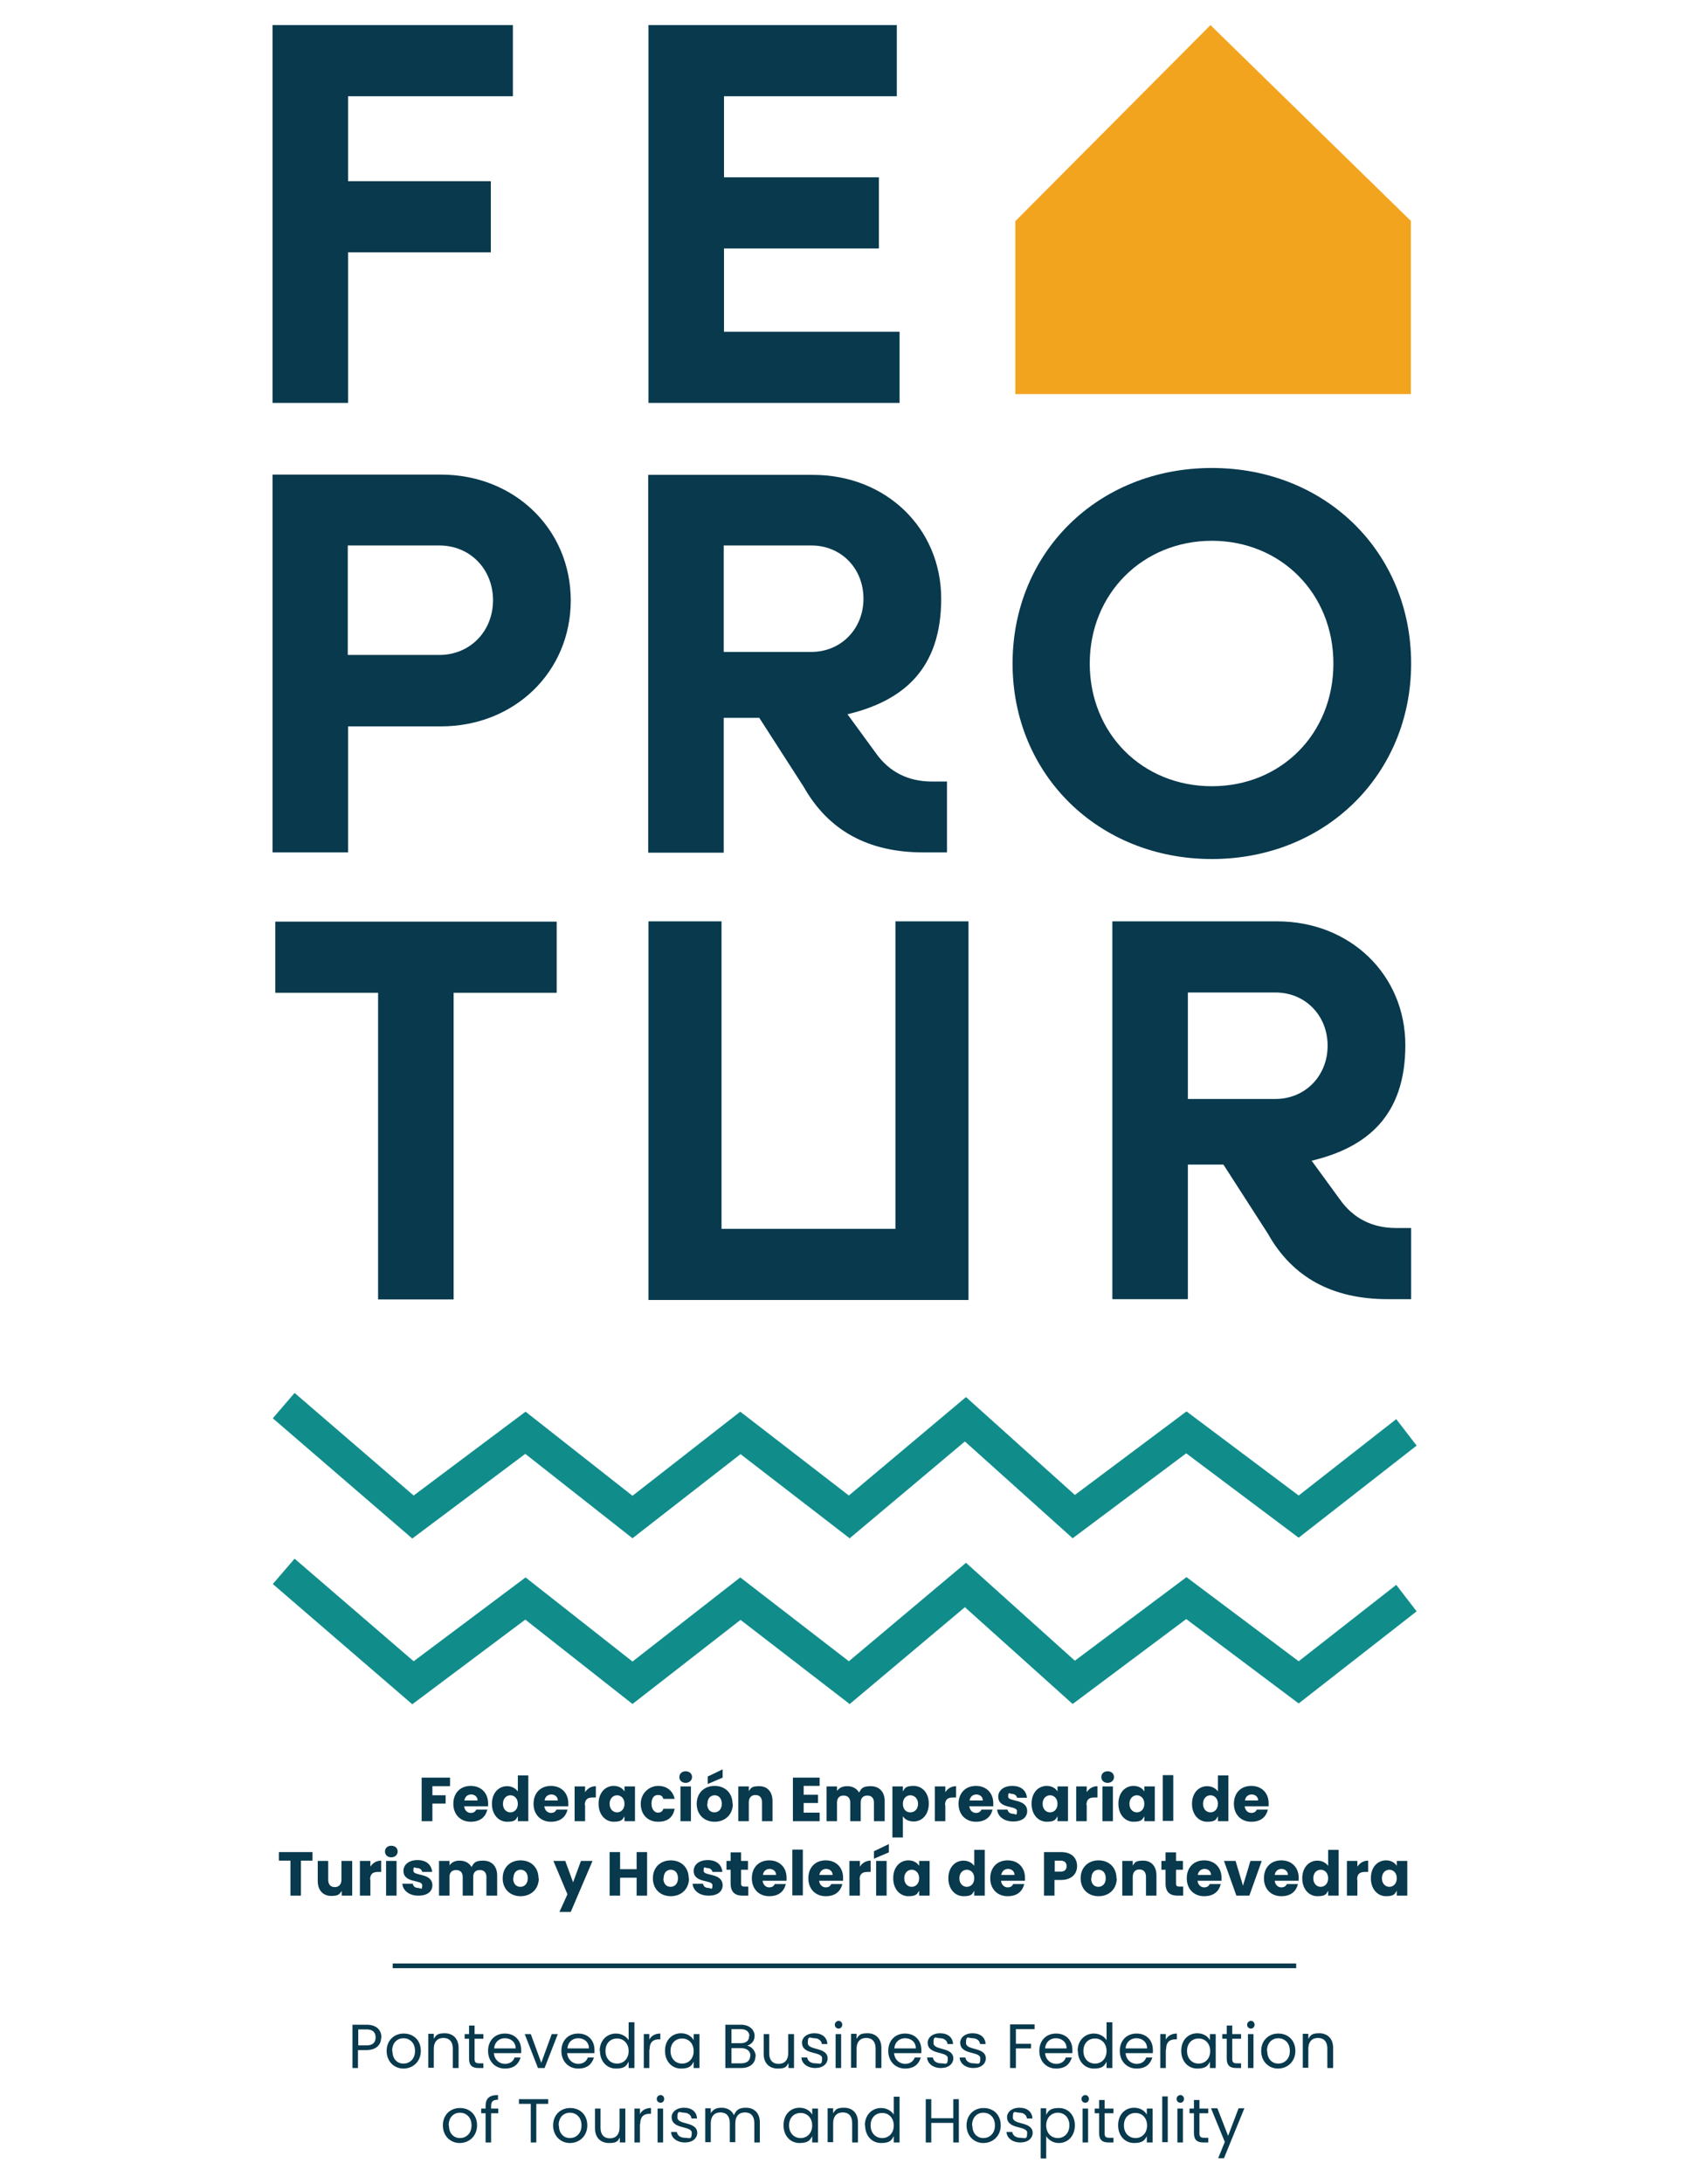 <?xml version="1.0" encoding="UTF-8"?>
<svg xmlns="http://www.w3.org/2000/svg" xmlns:serif="http://www.serif.com/" id="Capa_1" data-name="Capa 1" width="21.6cm" height="27.9cm" version="1.1" viewBox="0 0 612 792">
  <defs>
    <style>
      .cls-1 {
        fill: #108d8b;
      }

      .cls-1, .cls-2, .cls-3 {
        stroke-width: 0px;
      }

      .cls-2 {
        fill: #f3a41f;
      }

      .cls-3 {
        fill: #08394d;
      }
    </style>
  </defs>
  <path class="cls-3" d="M152.5,660.4h3.8v-6.4h4.8v-3h-4.8v-3.3h6.4v-3.1h-10.3v15.8Z"></path>
  <path class="cls-3" d="M170.3,650.7c1.3,0,2.4.8,2.4,2.2h-4.8c.2-1.4,1.2-2.2,2.5-2.2h0ZM176.3,656.2h-4.1c-.3.7-.9,1.2-2,1.2s-2.2-.8-2.4-2.4h8.7c0-.4,0-.8,0-1.1,0-3.8-2.6-6.3-6.3-6.3s-6.3,2.5-6.3,6.5,2.7,6.5,6.3,6.5,5.4-1.9,6-4.3h0Z"></path>
  <path class="cls-3" d="M177.9,654.1c0,4,2.5,6.5,5.5,6.5s3.2-.8,3.9-2v1.8h3.8v-16.6h-3.8v5.8c-.8-1.1-2.2-1.9-3.9-1.9-3.1,0-5.5,2.5-5.5,6.4h0ZM187.3,654.1c0,2-1.3,3.1-2.7,3.1s-2.7-1.1-2.7-3.1,1.3-3.1,2.7-3.1,2.7,1.1,2.7,3.1h0Z"></path>
  <path class="cls-3" d="M199.4,650.7c1.3,0,2.4.8,2.4,2.2h-4.8c.2-1.4,1.2-2.2,2.5-2.2h0ZM205.4,656.2h-4.1c-.3.7-.9,1.2-2,1.2s-2.2-.8-2.4-2.4h8.7c0-.4,0-.8,0-1.1,0-3.8-2.6-6.3-6.3-6.3s-6.3,2.5-6.3,6.5,2.7,6.5,6.3,6.5,5.4-1.9,6-4.3h0Z"></path>
  <path class="cls-3" d="M211.6,654.6c0-2.2,1.1-2.8,2.9-2.8h1.1v-4.1c-1.7,0-3.1.9-3.9,2.2v-2.1h-3.8v12.6h3.8v-5.8Z"></path>
  <path class="cls-3" d="M216.6,654.1c0,4,2.5,6.5,5.5,6.5s3.2-.9,3.9-2v1.8h3.8v-12.6h-3.8v1.8c-.7-1.1-2-2-3.9-2-3.1,0-5.5,2.5-5.5,6.4h0ZM226,654.1c0,2-1.3,3.1-2.7,3.1s-2.7-1.1-2.7-3.1,1.3-3.1,2.7-3.1,2.7,1.1,2.7,3.1h0Z"></path>
  <path class="cls-3" d="M231.9,654.1c0,4,2.6,6.5,6.3,6.5s5.4-1.8,6-4.7h-4.1c-.3.9-.9,1.4-2,1.4s-2.3-1.1-2.3-3.2.9-3.2,2.3-3.2,1.7.6,2,1.4h4.1c-.7-3-2.9-4.7-6-4.7s-6.3,2.5-6.3,6.5Z"></path>
  <path class="cls-3" d="M246.3,660.4h3.8v-12.6h-3.8v12.6ZM248.2,646.5c1.3,0,2.3-.9,2.3-2.1s-.9-2.1-2.3-2.1-2.3.9-2.3,2.1.9,2.1,2.3,2.1Z"></path>
  <path class="cls-3" d="M265.2,654.1c0-4-2.8-6.5-6.5-6.5s-6.5,2.5-6.5,6.5,2.8,6.5,6.5,6.5,6.6-2.5,6.6-6.5ZM256.1,654.1c0-2.1,1.2-3.1,2.6-3.1s2.6,1,2.6,3.1-1.3,3.1-2.7,3.1-2.6-1-2.6-3.1ZM256.2,644.2v2.7l5.4-2.3v-3l-5.4,2.6Z"></path>
  <path class="cls-3" d="M275.9,660.4h3.8v-7.3c0-3.4-1.9-5.4-4.8-5.4s-3,.7-3.8,1.8v-1.7h-3.8v12.6h3.8v-6.8c0-1.7.9-2.7,2.4-2.7s2.4.9,2.4,2.7v6.8h0Z"></path>
  <path class="cls-3" d="M296.8,644.6h-9.7v15.8h9.7v-3.1h-5.8v-3.5h5.2v-3h-5.2v-3.2h5.8v-3.1h0Z"></path>
  <path class="cls-3" d="M316.6,660.4h3.8v-7.3c0-3.4-2-5.4-5.1-5.4s-3.4,1-4.2,2.3c-.9-1.5-2.4-2.3-4.3-2.3s-2.9.7-3.7,1.7v-1.6h-3.8v12.6h3.8v-6.8c0-1.6.9-2.5,2.4-2.5s2.4.9,2.4,2.5v6.8h3.8v-6.8c0-1.6.9-2.5,2.4-2.5s2.4.9,2.4,2.5v6.8h0Z"></path>
  <path class="cls-3" d="M327,649.6v-1.8h-3.8v18.5h3.8v-7.7c.7,1.1,2,1.9,3.9,1.9,3.1,0,5.5-2.5,5.5-6.5s-2.5-6.4-5.5-6.4-3.2.9-3.9,2ZM332.5,654.1c0,2-1.3,3.1-2.8,3.1s-2.7-1.1-2.7-3.1,1.3-3.1,2.7-3.1,2.8,1.1,2.8,3.1h0Z"></path>
  <path class="cls-3" d="M342.3,654.6c0-2.2,1.1-2.8,2.9-2.8h1.1v-4.1c-1.7,0-3.1.9-3.9,2.2v-2.1h-3.8v12.6h3.8v-5.8Z"></path>
  <path class="cls-3" d="M353.6,650.7c1.3,0,2.4.8,2.4,2.2h-4.8c.2-1.4,1.2-2.2,2.5-2.2ZM359.6,656.2h-4.1c-.3.7-.9,1.2-2,1.2s-2.2-.8-2.4-2.4h8.7c0-.4,0-.8,0-1.1,0-3.8-2.6-6.3-6.3-6.3s-6.3,2.5-6.3,6.5,2.7,6.5,6.3,6.5,5.4-1.9,6-4.3Z"></path>
  <path class="cls-3" d="M372.1,656.8c0-4.7-6.9-3.3-6.9-5.3s.5-1,1.4-1,1.7.6,1.8,1.4h3.6c-.2-2.5-2-4.3-5.3-4.3s-5.1,1.8-5.1,3.9c0,4.6,6.8,3.1,6.8,5.2s-.5,1-1.5,1-1.8-.6-1.9-1.5h-3.8c.2,2.4,2.4,4.3,5.8,4.3s5.1-1.6,5.1-3.8h0Z"></path>
  <path class="cls-3" d="M373.7,654.1c0,4,2.5,6.5,5.5,6.5s3.2-.9,3.9-2v1.8h3.8v-12.6h-3.8v1.8c-.7-1.1-2-2-3.9-2-3.1,0-5.5,2.5-5.5,6.4h0ZM383.1,654.1c0,2-1.3,3.1-2.7,3.1s-2.7-1.1-2.7-3.1,1.3-3.1,2.7-3.1,2.7,1.1,2.7,3.1h0Z"></path>
  <path class="cls-3" d="M393.6,654.6c0-2.2,1.1-2.8,2.9-2.8h1.1v-4.1c-1.7,0-3.1.9-3.9,2.2v-2.1h-3.8v12.6h3.8v-5.8Z"></path>
  <path class="cls-3" d="M399.4,660.4h3.8v-12.6h-3.8v12.6ZM401.3,646.5c1.3,0,2.3-.9,2.3-2.1s-.9-2.1-2.3-2.1-2.3.9-2.3,2.1.9,2.1,2.3,2.1Z"></path>
  <path class="cls-3" d="M405.2,654.1c0,4,2.5,6.5,5.5,6.5s3.2-.9,3.9-2v1.8h3.8v-12.6h-3.8v1.8c-.7-1.1-2-2-3.9-2-3.1,0-5.5,2.5-5.5,6.4h0ZM414.6,654.1c0,2-1.3,3.1-2.7,3.1s-2.7-1.1-2.7-3.1,1.3-3.1,2.7-3.1,2.7,1.1,2.7,3.1h0Z"></path>
  <rect class="cls-3" x="421.3" y="643.7" width="3.8" height="16.6"></rect>
  <path class="cls-3" d="M431.9,654.1c0,4,2.5,6.5,5.5,6.5s3.2-.8,3.9-2v1.8h3.8v-16.6h-3.8v5.8c-.8-1.1-2.2-1.9-3.9-1.9-3.1,0-5.5,2.5-5.5,6.4h0ZM441.3,654.1c0,2-1.3,3.1-2.7,3.1s-2.7-1.1-2.7-3.1,1.3-3.1,2.7-3.1,2.7,1.1,2.7,3.1h0Z"></path>
  <path class="cls-3" d="M453.5,650.7c1.3,0,2.4.8,2.4,2.2h-4.8c.2-1.4,1.2-2.2,2.5-2.2ZM459.5,656.2h-4.1c-.3.7-.9,1.2-2,1.2s-2.2-.8-2.4-2.4h8.7c0-.4,0-.8,0-1.1,0-3.8-2.6-6.3-6.3-6.3s-6.3,2.5-6.3,6.5,2.7,6.5,6.3,6.5,5.4-1.9,6-4.3Z"></path>
  <path class="cls-3" d="M100.6,674.7h4.2v12.7h3.8v-12.7h4.2v-3.1h-12.2v3.1Z"></path>
  <path class="cls-3" d="M127.1,674.8h-3.8v6.8c0,1.7-.9,2.7-2.4,2.7s-2.4-.9-2.4-2.7v-6.8h-3.8v7.3c0,3.4,2,5.4,4.9,5.4s3-.8,3.8-1.8v1.7h3.8v-12.6h0Z"></path>
  <path class="cls-3" d="M133.7,681.6c0-2.2,1.1-2.8,2.9-2.8h1.1v-4.1c-1.7,0-3.1.9-3.9,2.2v-2.1h-3.8v12.6h3.8v-5.8Z"></path>
  <path class="cls-3" d="M139.5,687.4h3.8v-12.6h-3.8s0,12.6,0,12.6ZM141.4,673.5c1.3,0,2.3-.9,2.3-2.1s-.9-2.1-2.3-2.1-2.3.9-2.3,2.1.9,2.1,2.3,2.1Z"></path>
  <path class="cls-3" d="M156.3,683.7c0-4.7-6.9-3.3-6.9-5.3s.5-1,1.4-1,1.7.6,1.8,1.4h3.6c-.2-2.5-2-4.3-5.3-4.3s-5.1,1.8-5.1,3.9c0,4.6,6.8,3.1,6.8,5.2s-.5,1-1.5,1-1.8-.6-1.9-1.5h-3.8c.2,2.4,2.4,4.3,5.8,4.3s5.1-1.6,5.1-3.8h0Z"></path>
  <path class="cls-3" d="M176,687.4h3.8v-7.3c0-3.4-2-5.4-5.1-5.4s-3.4,1-4.2,2.3c-.9-1.5-2.4-2.3-4.3-2.3s-2.9.7-3.7,1.7v-1.6h-3.8v12.6h3.8v-6.8c0-1.6.9-2.5,2.4-2.5s2.4.9,2.4,2.5v6.8h3.8v-6.8c0-1.6.9-2.5,2.4-2.5s2.4.9,2.4,2.5v6.8h0Z"></path>
  <path class="cls-3" d="M194.8,681.1c0-4-2.8-6.5-6.5-6.5s-6.5,2.5-6.5,6.5,2.8,6.5,6.5,6.5,6.6-2.5,6.6-6.5ZM185.7,681.1c0-2.1,1.2-3.1,2.6-3.1s2.6,1,2.6,3.1-1.3,3.1-2.7,3.1-2.6-1-2.6-3.1Z"></path>
  <path class="cls-3" d="M207.4,682.7l-2.9-7.9h-4.3l5.1,12.1-2.9,6.4h4.1l7.9-18.5h-4.2l-2.9,7.9h0Z"></path>
  <path class="cls-3" d="M230.4,687.4h3.8v-15.8h-3.8v6.2h-6v-6.2h-3.8v15.8h3.8v-6.5h6v6.5Z"></path>
  <path class="cls-3" d="M249.3,681.1c0-4-2.8-6.5-6.5-6.5s-6.5,2.5-6.5,6.5,2.8,6.5,6.5,6.5,6.6-2.5,6.6-6.5h0ZM240.2,681.1c0-2.1,1.2-3.1,2.6-3.1s2.6,1,2.6,3.1-1.3,3.1-2.7,3.1-2.6-1-2.6-3.1Z"></path>
  <path class="cls-3" d="M261.6,683.7c0-4.7-6.9-3.3-6.9-5.3s.5-1,1.4-1,1.7.6,1.8,1.4h3.6c-.2-2.5-2-4.3-5.3-4.3s-5.1,1.8-5.1,3.9c0,4.6,6.8,3.1,6.8,5.2s-.5,1-1.5,1-1.8-.6-1.9-1.5h-3.8c.2,2.4,2.4,4.3,5.8,4.3s5.1-1.6,5.1-3.8h0Z"></path>
  <path class="cls-3" d="M264.5,683c0,3.3,1.8,4.4,4.4,4.4h2v-3.3h-1.4c-.9,0-1.2-.3-1.2-1.1v-5h2.5v-3.2h-2.5v-3.1h-3.8v3.1h-1.5v3.2h1.5v5h0Z"></path>
  <path class="cls-3" d="M278.6,677.7c1.3,0,2.4.8,2.4,2.2h-4.8c.2-1.4,1.2-2.2,2.5-2.2ZM284.6,683.2h-4.1c-.3.7-.9,1.2-2,1.2s-2.2-.8-2.4-2.4h8.7c0-.4,0-.8,0-1.1,0-3.8-2.6-6.3-6.3-6.3s-6.3,2.5-6.3,6.5,2.7,6.5,6.3,6.5,5.4-1.9,6-4.3Z"></path>
  <rect class="cls-3" x="286.9" y="670.7" width="3.8" height="16.6"></rect>
  <path class="cls-3" d="M299.1,677.7c1.3,0,2.4.8,2.4,2.2h-4.8c.2-1.4,1.2-2.2,2.5-2.2ZM305.1,683.2h-4.1c-.3.7-.9,1.2-2,1.2s-2.2-.8-2.4-2.4h8.7c0-.4,0-.8,0-1.1,0-3.8-2.6-6.3-6.3-6.3s-6.3,2.5-6.3,6.5,2.7,6.5,6.3,6.5,5.4-1.9,6-4.3Z"></path>
  <path class="cls-3" d="M311.3,681.6c0-2.2,1.1-2.8,2.9-2.8h1.1v-4.1c-1.7,0-3.1.9-3.9,2.2v-2.1h-3.8v12.6h3.8v-5.8Z"></path>
  <path class="cls-3" d="M317.3,687.4h3.8v-12.6h-3.8v12.6ZM316.5,671.3v2.7l5.4-2.3v-3l-5.4,2.6Z"></path>
  <path class="cls-3" d="M323.5,681.1c0,4,2.5,6.5,5.5,6.5s3.2-.9,3.9-2v1.8h3.8v-12.6h-3.8v1.8c-.7-1.1-2-2-3.9-2-3.1,0-5.5,2.5-5.5,6.4h0ZM332.9,681.1c0,2-1.3,3.1-2.7,3.1s-2.7-1.1-2.7-3.1,1.3-3.1,2.7-3.1,2.7,1.1,2.7,3.1h0Z"></path>
  <path class="cls-3" d="M343.5,681.1c0,4,2.5,6.5,5.5,6.5s3.2-.8,3.9-2v1.8h3.8v-16.6h-3.8v5.8c-.8-1.1-2.2-1.9-3.9-1.9-3.1,0-5.5,2.5-5.5,6.4h0ZM352.9,681.1c0,2-1.3,3.1-2.7,3.1s-2.7-1.1-2.7-3.1,1.3-3.1,2.7-3.1,2.7,1.1,2.7,3.1h0Z"></path>
  <path class="cls-3" d="M365.1,677.7c1.3,0,2.4.8,2.4,2.2h-4.8c.2-1.4,1.2-2.2,2.5-2.2ZM371.1,683.2h-4.1c-.3.7-.9,1.2-2,1.2s-2.2-.8-2.4-2.4h8.7c0-.4,0-.8,0-1.1,0-3.8-2.6-6.3-6.3-6.3s-6.3,2.5-6.3,6.5,2.7,6.5,6.3,6.5,5.4-1.9,6-4.3Z"></path>
  <path class="cls-3" d="M382.1,678.7v-4h2.1c1.5,0,2.2.8,2.2,2s-.7,2-2.2,2h-2.1ZM390.2,676.7c0-2.9-1.9-5.1-5.8-5.1h-6.2v15.8h3.8v-5.7h2.4c4,0,5.8-2.4,5.8-5h0Z"></path>
  <path class="cls-3" d="M404.5,681.1c0-4-2.8-6.5-6.5-6.5s-6.5,2.5-6.5,6.5,2.8,6.5,6.5,6.5,6.6-2.5,6.6-6.5h0ZM395.4,681.1c0-2.1,1.2-3.1,2.6-3.1s2.6,1,2.6,3.1-1.3,3.1-2.7,3.1-2.6-1-2.6-3.1Z"></path>
  <path class="cls-3" d="M415.2,687.4h3.8v-7.3c0-3.4-1.9-5.4-4.8-5.4s-3,.7-3.8,1.8v-1.7h-3.8v12.6h3.8v-6.8c0-1.7.9-2.7,2.4-2.7s2.4.9,2.4,2.7v6.8Z"></path>
  <path class="cls-3" d="M422.3,683c0,3.3,1.8,4.4,4.4,4.4h2v-3.3h-1.4c-.9,0-1.2-.3-1.2-1.1v-5h2.5v-3.2h-2.5v-3.1h-3.8v3.1h-1.5v3.2h1.5v5h0Z"></path>
  <path class="cls-3" d="M436.4,677.7c1.3,0,2.4.8,2.4,2.2h-4.8c.2-1.4,1.2-2.2,2.5-2.2ZM442.4,683.2h-4.1c-.3.7-.9,1.2-2,1.2s-2.2-.8-2.4-2.4h8.7c0-.4,0-.8,0-1.1,0-3.8-2.6-6.3-6.3-6.3s-6.3,2.5-6.3,6.5,2.7,6.5,6.3,6.5,5.4-1.9,6-4.3Z"></path>
  <path class="cls-3" d="M443.5,674.8l4.5,12.6h4.7l4.5-12.6h-4.1l-2.7,9-2.7-9h-4.1,0Z"></path>
  <path class="cls-3" d="M464.3,677.7c1.3,0,2.4.8,2.4,2.2h-4.8c.2-1.4,1.2-2.2,2.5-2.2ZM470.4,683.2h-4.1c-.3.7-.9,1.2-2,1.2s-2.2-.8-2.4-2.4h8.7c0-.4,0-.8,0-1.1,0-3.8-2.6-6.3-6.3-6.3s-6.3,2.5-6.3,6.5,2.7,6.5,6.3,6.5,5.4-1.9,6-4.3Z"></path>
  <path class="cls-3" d="M471.9,681.1c0,4,2.5,6.5,5.5,6.5s3.2-.8,3.9-2v1.8h3.8v-16.6h-3.8v5.8c-.8-1.1-2.2-1.9-3.9-1.9-3.1,0-5.5,2.5-5.5,6.4h0ZM481.3,681.1c0,2-1.3,3.1-2.7,3.1s-2.7-1.1-2.7-3.1,1.3-3.1,2.7-3.1,2.7,1.1,2.7,3.1h0Z"></path>
  <path class="cls-3" d="M491.8,681.6c0-2.2,1.1-2.8,2.9-2.8h1.1v-4.1c-1.7,0-3.1.9-3.9,2.2v-2.1h-3.8v12.6h3.8v-5.8h0Z"></path>
  <path class="cls-3" d="M496.8,681.1c0,4,2.5,6.5,5.5,6.5s3.2-.9,3.9-2v1.8h3.8v-12.6h-3.8v1.8c-.7-1.1-2-2-3.9-2-3.1,0-5.5,2.5-5.5,6.4h0ZM506.2,681.1c0,2-1.3,3.1-2.7,3.1s-2.7-1.1-2.7-3.1,1.3-3.1,2.7-3.1,2.7,1.1,2.7,3.1h0Z"></path>
  <path class="cls-3" d="M129.4,741.7v-5.8h3c2.3,0,3.3,1.1,3.3,2.9s-1,2.9-3.3,2.9h-3ZM137.8,738.8c0-2.6-1.7-4.6-5.4-4.6h-5.1v15.7h2v-6.5h3c3.9,0,5.4-2.2,5.4-4.5Z"></path>
  <path class="cls-3" d="M152.1,743.7c0-3.9-2.7-6.3-6.2-6.3s-6.2,2.5-6.2,6.3,2.7,6.4,6.1,6.4,6.3-2.5,6.3-6.4ZM141.7,743.7c0-3.1,2-4.6,4.1-4.6s4.2,1.5,4.2,4.6-2.1,4.6-4.2,4.6-4-1.5-4-4.6Z"></path>
  <path class="cls-3" d="M163.8,749.9h2v-7.3c0-3.5-2.2-5.3-5-5.3s-3.1.7-4,2v-1.8h-2v12.3h2v-6.8c0-2.7,1.4-4,3.5-4s3.4,1.3,3.4,3.8v7h0Z"></path>
  <path class="cls-3" d="M169.6,746.5c0,2.5,1.2,3.4,3.4,3.4h1.8v-1.7h-1.5c-1.3,0-1.7-.4-1.7-1.6v-7.3h3.2v-1.7h-3.2v-3.1h-2v3.1h-1.6v1.7h1.6v7.3Z"></path>
  <path class="cls-3" d="M182.6,739.1c2.1,0,3.9,1.3,3.9,3.7h-7.8c.2-2.4,1.9-3.7,3.9-3.7h0ZM188.3,746.1h-2.2c-.4,1.3-1.6,2.3-3.5,2.3s-3.8-1.4-4-3.9h9.9c0-.4,0-.8,0-1.2,0-3.4-2.3-5.9-5.9-5.9s-6.1,2.5-6.1,6.3,2.6,6.4,6.1,6.4,5-1.8,5.7-4h0Z"></path>
  <path class="cls-3" d="M189.8,737.6l4.8,12.3h2.4l4.8-12.3h-2.2l-3.8,10.4-3.8-10.4h-2.2Z"></path>
  <path class="cls-3" d="M209.2,739.1c2.1,0,3.9,1.3,3.9,3.7h-7.8c.2-2.4,1.9-3.7,3.9-3.7h0ZM214.9,746.1h-2.2c-.5,1.3-1.6,2.3-3.5,2.3s-3.8-1.4-4-3.9h9.9c0-.4,0-.8,0-1.2,0-3.4-2.3-5.9-5.9-5.9s-6.1,2.5-6.1,6.3,2.6,6.4,6.1,6.4,5-1.8,5.7-4h0Z"></path>
  <path class="cls-3" d="M217.1,743.7c0,3.8,2.5,6.4,5.8,6.4s3.8-1.1,4.6-2.5v2.3h2.1v-16.6h-2.1v6.5c-.9-1.4-2.6-2.4-4.6-2.4-3.3,0-5.9,2.5-5.9,6.3h0ZM227.5,743.7c0,2.9-1.9,4.6-4.2,4.6s-4.2-1.7-4.2-4.6,1.9-4.5,4.2-4.5,4.2,1.7,4.2,4.6Z"></path>
  <path class="cls-3" d="M235.1,743.2c0-2.9,1.5-3.7,3.4-3.7h.5v-2.1c-2,0-3.3.9-4,2.2v-2h-2v12.3h2v-6.7Z"></path>
  <path class="cls-3" d="M240.7,743.7c0,3.8,2.5,6.4,5.8,6.4s3.9-1.2,4.6-2.5v2.3h2.1v-12.3h-2.1v2.2c-.7-1.3-2.3-2.5-4.6-2.5-3.3,0-5.8,2.5-5.8,6.3h0ZM251.1,743.7c0,2.9-1.9,4.6-4.2,4.6s-4.2-1.7-4.2-4.6,1.9-4.5,4.2-4.5,4.2,1.7,4.2,4.6Z"></path>
  <path class="cls-3" d="M271.6,745.5c0,1.7-1.2,2.7-3.2,2.7h-3.6v-5.5h3.6c2,0,3.3,1.1,3.3,2.8ZM271.2,738.4c0,1.6-1.1,2.5-3,2.5h-3.4v-5.1h3.4c2,0,3.1,1,3.1,2.5h0ZM273.6,745.7c0-1.9-1.4-3.6-3.1-3.9,1.5-.5,2.7-1.6,2.7-3.6s-1.7-4-5-4h-5.6v15.7h5.8c3.2,0,5.1-1.8,5.1-4.2h0Z"></path>
  <path class="cls-3" d="M287.4,737.6h-2v6.8c0,2.7-1.4,4-3.5,4s-3.4-1.3-3.4-3.8v-7h-2v7.2c0,3.5,2.2,5.3,5.1,5.3s3.1-.7,3.9-2v1.8h2v-12.3h0Z"></path>
  <path class="cls-3" d="M299.7,746.5c0-4.4-7.2-2.8-7.2-5.7s.9-1.7,2.4-1.7,2.6.9,2.7,2.1h2c-.1-2.4-1.9-3.9-4.7-3.9s-4.5,1.6-4.5,3.4c0,4.6,7.3,3,7.3,5.7s-.9,1.8-2.5,1.8-2.8-.9-2.9-2.1h-2.1c.1,2.2,2.2,3.8,5,3.8s4.5-1.5,4.5-3.6h0Z"></path>
  <path class="cls-3" d="M302.6,749.9h2v-12.3h-2v12.3ZM303.7,735.6c.7,0,1.3-.6,1.3-1.4s-.6-1.4-1.3-1.4-1.4.6-1.4,1.4.6,1.4,1.4,1.4Z"></path>
  <path class="cls-3" d="M317.2,749.9h2v-7.3c0-3.5-2.2-5.3-5-5.3s-3.1.7-4,2v-1.8h-2v12.3h2v-6.8c0-2.7,1.4-4,3.5-4s3.4,1.3,3.4,3.8v7h0Z"></path>
  <path class="cls-3" d="M327.8,739.1c2.1,0,3.9,1.3,3.9,3.7h-7.8c.2-2.4,1.9-3.7,3.9-3.7h0ZM333.5,746.1h-2.2c-.5,1.3-1.6,2.3-3.5,2.3s-3.8-1.4-4-3.9h9.9c0-.4,0-.8,0-1.2,0-3.4-2.3-5.9-5.9-5.9s-6.1,2.5-6.1,6.3,2.6,6.4,6.1,6.4,5-1.8,5.7-4h0Z"></path>
  <path class="cls-3" d="M345.3,746.5c0-4.4-7.2-2.8-7.2-5.7s.9-1.7,2.4-1.7,2.6.9,2.7,2.1h2c-.1-2.4-1.9-3.9-4.7-3.9s-4.5,1.6-4.5,3.4c0,4.6,7.3,3,7.3,5.7s-.9,1.8-2.5,1.8-2.8-.9-2.9-2.1h-2.1c.1,2.2,2.2,3.8,5,3.8s4.5-1.5,4.5-3.6h0Z"></path>
  <path class="cls-3" d="M357.1,746.5c0-4.4-7.2-2.8-7.2-5.7s.9-1.7,2.4-1.7,2.6.9,2.7,2.1h2c-.1-2.4-1.9-3.9-4.7-3.9s-4.5,1.6-4.5,3.4c0,4.6,7.3,3,7.3,5.7s-.9,1.8-2.5,1.8-2.8-.9-2.9-2.1h-2.1c.1,2.2,2.2,3.8,5,3.8s4.5-1.5,4.5-3.6Z"></path>
  <path class="cls-3" d="M366,749.9h2v-7.1h5.5v-1.7h-5.5v-5.3h6.8v-1.7h-8.9v15.7h0Z"></path>
  <path class="cls-3" d="M382.5,739.1c2.1,0,3.9,1.3,3.9,3.7h-7.8c.2-2.4,1.9-3.7,3.9-3.7ZM388.3,746.1h-2.2c-.4,1.3-1.6,2.3-3.5,2.3s-3.8-1.4-4-3.9h9.9c0-.4,0-.8,0-1.2,0-3.4-2.3-5.9-5.9-5.9s-6.1,2.5-6.1,6.3,2.6,6.4,6.1,6.4,5-1.8,5.7-4h0Z"></path>
  <path class="cls-3" d="M390.5,743.7c0,3.8,2.5,6.4,5.8,6.4s3.8-1.1,4.6-2.5v2.3h2.1v-16.6h-2.1v6.5c-.9-1.4-2.6-2.4-4.6-2.4-3.3,0-5.9,2.5-5.9,6.3h0ZM400.9,743.7c0,2.9-1.9,4.6-4.2,4.6s-4.2-1.7-4.2-4.6,1.9-4.5,4.2-4.5,4.2,1.7,4.2,4.6Z"></path>
  <path class="cls-3" d="M411.7,739.1c2.1,0,3.9,1.3,3.9,3.7h-7.8c.2-2.4,1.9-3.7,3.9-3.7h0ZM417.5,746.1h-2.2c-.5,1.3-1.6,2.3-3.5,2.3s-3.8-1.4-4-3.9h9.9c0-.4,0-.8,0-1.2,0-3.4-2.3-5.9-5.9-5.9s-6.1,2.5-6.1,6.3,2.6,6.4,6.1,6.4,5-1.8,5.7-4h0Z"></path>
  <path class="cls-3" d="M422.5,743.2c0-2.9,1.5-3.7,3.4-3.7h.5v-2.1c-2,0-3.3.9-4,2.2v-2h-2v12.3h2v-6.7Z"></path>
  <path class="cls-3" d="M428,743.7c0,3.8,2.5,6.4,5.8,6.4s3.9-1.2,4.6-2.5v2.3h2.1v-12.3h-2.1v2.2c-.7-1.3-2.3-2.5-4.6-2.5-3.3,0-5.8,2.5-5.8,6.3h0ZM438.5,743.7c0,2.9-1.9,4.6-4.2,4.6s-4.2-1.7-4.2-4.6,1.9-4.5,4.2-4.5,4.2,1.7,4.2,4.6Z"></path>
  <path class="cls-3" d="M444.5,746.5c0,2.5,1.2,3.4,3.4,3.4h1.8v-1.7h-1.5c-1.3,0-1.7-.4-1.7-1.6v-7.3h3.2v-1.7h-3.2v-3.1h-2v3.1h-1.6v1.7h1.6v7.3h0Z"></path>
  <path class="cls-3" d="M452.2,749.9h2v-12.3h-2v12.3ZM453.3,735.6c.7,0,1.3-.6,1.3-1.4s-.6-1.4-1.3-1.4-1.4.6-1.4,1.4.6,1.4,1.4,1.4Z"></path>
  <path class="cls-3" d="M469.4,743.7c0-3.9-2.7-6.3-6.2-6.3s-6.2,2.5-6.2,6.3,2.7,6.4,6.1,6.4,6.3-2.5,6.3-6.4h0ZM459.1,743.7c0-3.1,2-4.6,4.1-4.6s4.2,1.5,4.2,4.6-2.1,4.6-4.2,4.6-4-1.5-4-4.6h0Z"></path>
  <path class="cls-3" d="M481.1,749.9h2v-7.3c0-3.5-2.2-5.3-5-5.3s-3.1.7-4,2v-1.8h-2v12.3h2v-6.8c0-2.7,1.4-4,3.5-4s3.4,1.3,3.4,3.8v7h0Z"></path>
  <path class="cls-3" d="M172.5,770.7c0-3.9-2.7-6.3-6.2-6.3s-6.2,2.5-6.2,6.3,2.7,6.4,6.1,6.4,6.3-2.5,6.3-6.4h0ZM162.2,770.7c0-3.1,2-4.6,4.1-4.6s4.2,1.5,4.2,4.6-2.1,4.6-4.2,4.6-4-1.5-4-4.6Z"></path>
  <path class="cls-3" d="M175.6,776.9h2v-10.6h2.6v-1.7h-2.6v-.9c0-1.6.6-2.3,2.5-2.3v-1.7c-3.1,0-4.5,1.2-4.5,4v.9h-1.6v1.7h1.6v10.6h0Z"></path>
  <path class="cls-3" d="M187.7,762.9h4.3v14h2v-14h4.3v-1.7h-10.6v1.7Z"></path>
  <path class="cls-3" d="M212.5,770.7c0-3.9-2.7-6.3-6.2-6.3s-6.2,2.5-6.2,6.3,2.7,6.4,6.1,6.4,6.3-2.5,6.3-6.4h0ZM202.1,770.7c0-3.1,2-4.6,4.1-4.6s4.2,1.5,4.2,4.6-2.1,4.6-4.2,4.6-4-1.5-4-4.6h0Z"></path>
  <path class="cls-3" d="M226.2,764.6h-2v6.8c0,2.7-1.4,4-3.5,4s-3.4-1.3-3.4-3.8v-7h-2v7.2c0,3.5,2.2,5.3,5.1,5.3s3.1-.7,3.9-2v1.8h2v-12.3h0Z"></path>
  <path class="cls-3" d="M231.7,770.2c0-2.9,1.5-3.7,3.4-3.7h.5v-2.1c-2,0-3.3.9-4,2.2v-2h-2v12.3h2v-6.7Z"></path>
  <path class="cls-3" d="M238,776.9h2v-12.3h-2v12.3ZM239.1,762.5c.7,0,1.3-.6,1.3-1.4s-.6-1.4-1.3-1.4-1.4.6-1.4,1.4.6,1.4,1.4,1.4Z"></path>
  <path class="cls-3" d="M252.4,773.5c0-4.4-7.2-2.8-7.2-5.7s.9-1.7,2.4-1.7,2.6.9,2.7,2.1h2c-.1-2.4-1.9-3.9-4.7-3.9s-4.5,1.6-4.5,3.4c0,4.6,7.3,3,7.3,5.7s-.9,1.8-2.5,1.8-2.8-.9-2.9-2.1h-2.1c.1,2.2,2.2,3.8,5,3.8s4.5-1.5,4.5-3.6Z"></path>
  <path class="cls-3" d="M273.1,776.9h2v-7.3c0-3.5-2.2-5.3-5-5.3s-3.6,1-4.4,2.7c-.8-1.8-2.5-2.7-4.5-2.7s-3.1.7-3.9,2v-1.8h-2v12.3h2v-6.8c0-2.7,1.4-4,3.5-4s3.4,1.3,3.4,3.8v7h2v-6.8c0-2.7,1.4-4,3.5-4s3.4,1.3,3.4,3.8v7h0Z"></path>
  <path class="cls-3" d="M283.7,770.7c0,3.8,2.5,6.4,5.8,6.4s3.9-1.2,4.6-2.5v2.3h2.1v-12.3h-2.1v2.2c-.7-1.3-2.3-2.5-4.6-2.5-3.3,0-5.8,2.5-5.8,6.3h0ZM294.1,770.7c0,2.9-1.9,4.6-4.2,4.6s-4.2-1.7-4.2-4.6,1.9-4.5,4.2-4.5,4.2,1.7,4.2,4.6Z"></path>
  <path class="cls-3" d="M308.7,776.9h2v-7.3c0-3.5-2.2-5.3-5-5.3s-3.1.7-4,2v-1.8h-2v12.3h2v-6.8c0-2.7,1.4-4,3.5-4s3.4,1.3,3.4,3.8v7h0Z"></path>
  <path class="cls-3" d="M313.3,770.7c0,3.8,2.5,6.4,5.8,6.4s3.8-1.1,4.6-2.5v2.3h2.1v-16.6h-2.1v6.5c-.9-1.4-2.6-2.4-4.6-2.4-3.3,0-5.9,2.5-5.9,6.3h0ZM323.7,770.7c0,2.9-1.9,4.6-4.2,4.6s-4.2-1.7-4.2-4.6,1.9-4.5,4.2-4.5,4.2,1.7,4.2,4.6Z"></path>
  <path class="cls-3" d="M345.3,776.9h2v-15.7h-2v6.9h-8v-6.9h-2v15.7h2v-7.1h8v7.1Z"></path>
  <path class="cls-3" d="M362.5,770.7c0-3.9-2.7-6.3-6.2-6.3s-6.2,2.5-6.2,6.3,2.7,6.4,6.1,6.4,6.3-2.5,6.3-6.4h0ZM352.1,770.7c0-3.1,2-4.6,4.1-4.6s4.2,1.5,4.2,4.6-2.1,4.6-4.2,4.6-4-1.5-4-4.6Z"></path>
  <path class="cls-3" d="M374.1,773.5c0-4.4-7.2-2.8-7.2-5.7s.9-1.7,2.4-1.7,2.6.9,2.7,2.1h2c-.1-2.4-1.9-3.9-4.7-3.9s-4.5,1.6-4.5,3.4c0,4.6,7.3,3,7.3,5.7s-.9,1.8-2.5,1.8-2.8-.9-2.9-2.1h-2.1c.1,2.2,2.2,3.8,5,3.8s4.5-1.5,4.5-3.6h0Z"></path>
  <path class="cls-3" d="M379,766.8v-2.3h-2v18.2h2v-8.1c.8,1.3,2.4,2.5,4.6,2.5,3.3,0,5.8-2.6,5.8-6.4s-2.5-6.3-5.8-6.3-3.9,1.2-4.6,2.5h0ZM387.4,770.7c0,2.9-1.9,4.6-4.2,4.6s-4.2-1.7-4.2-4.6,2-4.6,4.2-4.6,4.2,1.6,4.2,4.5Z"></path>
  <path class="cls-3" d="M392.2,776.9h2v-12.3h-2v12.3ZM393.2,762.5c.7,0,1.3-.6,1.3-1.4s-.6-1.4-1.3-1.4-1.4.6-1.4,1.4.6,1.4,1.4,1.4Z"></path>
  <path class="cls-3" d="M398.2,773.5c0,2.5,1.2,3.4,3.4,3.4h1.8v-1.7h-1.5c-1.3,0-1.7-.4-1.7-1.6v-7.3h3.2v-1.7h-3.2v-3.1h-2v3.1h-1.6v1.7h1.6v7.3h0Z"></path>
  <path class="cls-3" d="M405.1,770.7c0,3.8,2.5,6.4,5.8,6.4s3.9-1.2,4.6-2.5v2.3h2.1v-12.3h-2.1v2.2c-.7-1.3-2.3-2.5-4.6-2.5-3.3,0-5.8,2.5-5.8,6.3h0ZM415.6,770.7c0,2.9-1.9,4.6-4.2,4.6s-4.2-1.7-4.2-4.6,1.9-4.5,4.2-4.5,4.2,1.7,4.2,4.6Z"></path>
  <rect class="cls-3" x="421.1" y="760.2" width="2" height="16.6"></rect>
  <path class="cls-3" d="M426.6,776.9h2v-12.3h-2v12.3ZM427.7,762.5c.7,0,1.3-.6,1.3-1.4s-.6-1.4-1.3-1.4-1.4.6-1.4,1.4.6,1.4,1.4,1.4Z"></path>
  <path class="cls-3" d="M432.6,773.5c0,2.5,1.2,3.4,3.4,3.4h1.8v-1.7h-1.5c-1.3,0-1.7-.4-1.7-1.6v-7.3h3.2v-1.7h-3.2v-3.1h-2v3.1h-1.6v1.7h1.6v7.3h0Z"></path>
  <path class="cls-3" d="M445,774.5l-3.9-10h-2.3l5,12.2-2.4,5.9h2.1l7.4-18.1h-2.1l-3.8,10Z"></path>
  <path class="cls-1" d="M307.8,557.9l-39.7-30.6-39.2,30.5-38.9-30.6-41,30.7-50.6-43.6,7.9-9.2,43.2,37.2,40.6-30.4,38.8,30.5,39.1-30.5,39.4,30.4,42.5-35.7,39.5,35.5,40.5-30.3,40.7,30.5,35.4-27.7,7.4,9.6-42.8,33.4-40.8-30.6-41.2,30.8-39.1-35.1-41.9,35.2h0Z"></path>
  <path class="cls-1" d="M307.8,618l-39.7-30.6-39.2,30.5-38.9-30.6-41,30.7-50.6-43.6,7.9-9.2,43.2,37.2,40.6-30.4,38.8,30.5,39.1-30.5,39.4,30.4,42.5-35.7,39.5,35.5,40.5-30.3,40.7,30.5,35.4-27.7,7.4,9.6-42.8,33.4-40.8-30.6-41.2,30.8-39.1-35.1-41.9,35.2h0Z"></path>
  <path class="cls-3" d="M125.7,34.9v30.8h51.8v25.8h-51.8v54.6h-27.4V9.1h87.2v25.8h-59.8,0Z"></path>
  <path class="cls-3" d="M325.8,120.3v25.8h-91.1V9.1h90.1v25.8h-62.7v29.4h56.2v25.8h-56.2v30.2h63.7Z"></path>
  <path class="cls-3" d="M178.3,217.7c0-11.3-8.3-19.9-19.5-19.9h-33.2v39.7h33.2c11.1,0,19.5-8.5,19.5-19.9ZM206.5,217.7c0,26-20.5,45.7-47.1,45.7h-33.7v45.7h-27.4v-137h61.1c26.6,0,47.1,19.7,47.1,45.7h0Z"></path>
  <path class="cls-3" d="M262,236.4h31.8c10.7,0,18.9-8.3,18.9-19.3s-8.1-19.3-18.9-19.3h-31.8v38.5ZM343,283.3v25.8h-8.5c-20.1,0-34.5-7.9-43.5-23.8l-16.1-25h-12.9v48.9h-27.4v-137h59.8c26.4,0,46.5,19.3,46.5,44.9s-13.9,37.1-34,41.9l10.3,14.1c4.8,6.8,11.7,10.3,20.3,10.3h5.6Z"></path>
  <path class="cls-3" d="M483.2,240.6c0-25.4-19.1-44.5-44.1-44.5s-44.3,19.1-44.3,44.5,19.1,44.5,44.3,44.5,44.1-19.1,44.1-44.5ZM366.8,240.6c0-40.3,31-70.9,72.3-70.9s72.3,30.6,72.3,70.9-31.2,70.9-72.3,70.9-72.3-30.6-72.3-70.9h0Z"></path>
  <path class="cls-3" d="M201.3,360h-37.3v111.2h-27.4v-111.2h-37.3v-25.8h102.1v25.8Z"></path>
  <path class="cls-3" d="M430.4,398.5h31.8c10.7,0,18.9-8.3,18.9-19.3s-8.1-19.3-18.9-19.3h-31.8v38.5ZM511.4,445.3v25.8h-8.5c-20.1,0-34.6-7.9-43.5-23.8l-16.1-25h-12.9v48.8h-27.4v-137h59.8c26.4,0,46.5,19.3,46.5,44.9s-13.9,37.1-34,41.9l10.3,14.1c4.8,6.8,11.7,10.3,20.3,10.3h5.6Z"></path>
  <path class="cls-2" d="M367.8,143v-62.8L438.6,9.1l72.7,71v62.8h-143.5,0Z"></path>
  <path class="cls-3" d="M350.8,471.4h-116.1v-137.3h26.5v111.5h63.1v-111.5h26.5v137.3Z"></path>
  <rect class="cls-3" x="141.9" y="712" width="327.8" height="1.7"></rect>
</svg>
